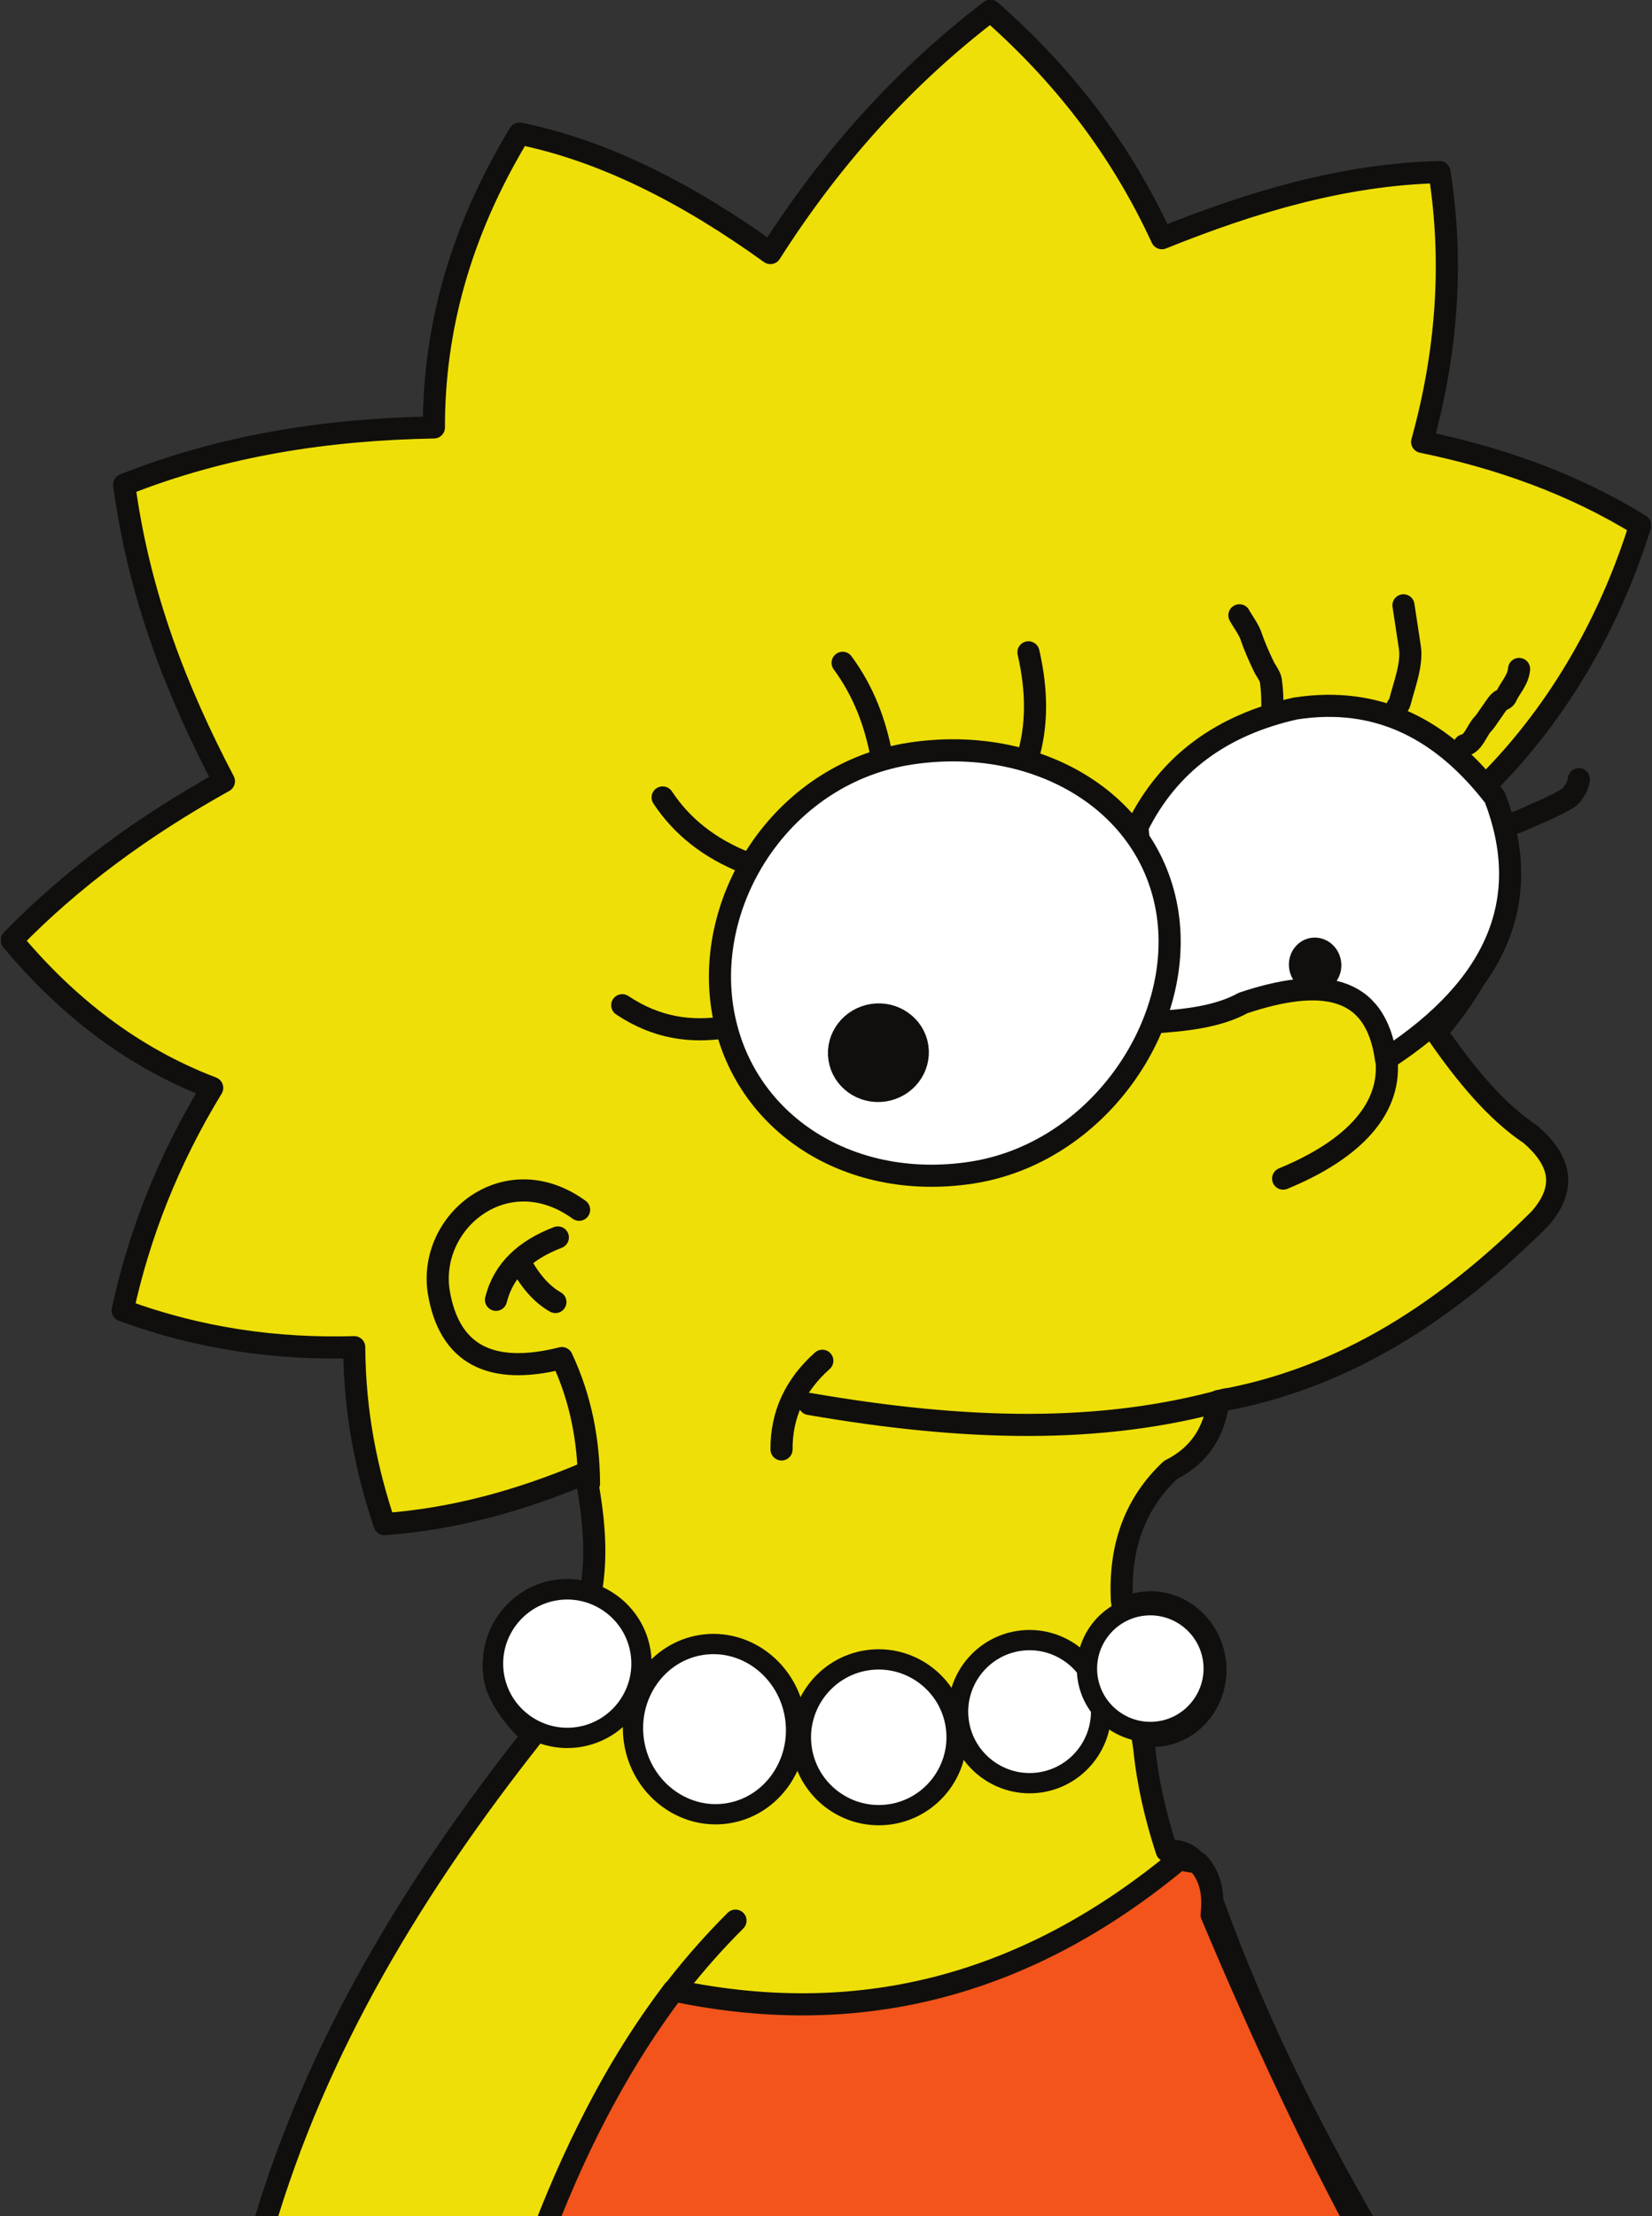 <svg width="249" height="334" viewBox="0 0 249 334" fill="none" xmlns="http://www.w3.org/2000/svg">
<rect x="0" y="0" width="249" height="334" fill="#333333" stroke="none"/>
<g clip-path="url(#clip0_45_237)">
<path fill-rule="evenodd" clip-rule="evenodd" d="M223.982 118.301C235.688 106.65 243.07 92.509 247.228 79.158C237.207 72.969 226.14 69.017 214.358 66.595C218.073 53.175 219.124 39.632 216.965 25.937C202.569 26.288 188.745 30.41 175.128 35.897C169.614 24.001 161.643 12.479 149.286 1.62C136.415 11.443 125.36 23.616 116.118 38.139C103.6 29.115 91.005 22.71 78.296 20.132C69.104 35.325 65.382 50.036 65.4 64.416C49.447 64.709 33.804 67.051 18.715 73.047C21.008 90.044 26.754 104.374 33.749 117.739C21.5 124.551 10.738 132.459 1.772 141.689C10.029 151.571 19.858 159.319 31.983 163.947C25.338 174.849 20.97 186.045 18.489 197.482C30.188 201.8 41.814 203.357 53.39 203.027C53.452 213.121 55.297 221.743 57.95 229.692C68.33 228.945 78.402 226.166 88.263 221.998C89.365 227.949 90.18 233.943 88.99 240.241C87.373 239.673 85.611 239.482 83.819 239.754C77.769 240.672 73.61 246.539 74.562 252.815C75.023 255.858 78.114 259.755 80.311 261.516C62.607 283.927 47.645 308.278 39.53 336.241C95.314 336.553 151.097 336.866 206.879 337.178C196.627 319.635 187.998 301.846 181.738 283.696C180.835 280.664 179.175 278.658 175.852 278.911C174.19 273.829 172.993 268.676 172.47 263.422C172.372 262.77 172.273 262.119 172.174 261.468C173.122 261.632 174.107 261.648 175.101 261.498C180.326 260.705 183.91 255.584 183.077 250.098C182.246 244.612 177.306 240.783 172.081 241.576C171.086 241.726 170.151 242.035 169.295 242.473C169.231 242.056 169.167 241.638 169.104 241.22C168.681 233.049 171.126 226.484 176.44 221.525C180.887 219.302 183.045 215.695 183.638 211.141C202.965 207.735 218.417 197.295 232.108 183.657C236.452 178.696 234.913 174.628 230.701 170.965C225.562 167.559 220.927 162.002 216.496 155.57C227.989 142.084 229.11 129.85 223.982 118.301Z" fill="#EEDF08"/>
<path d="M223.982 118.301C235.688 106.65 243.07 92.509 247.228 79.158C237.207 72.969 226.14 69.017 214.358 66.595C218.073 53.175 219.124 39.632 216.965 25.937C202.569 26.288 188.745 30.41 175.128 35.897C169.614 24.001 161.643 12.478 149.286 1.62C136.415 11.443 125.36 23.616 116.118 38.139C103.6 29.115 91.005 22.71 78.296 20.132C69.104 35.325 65.382 50.036 65.4 64.416C49.447 64.709 33.804 67.051 18.715 73.047C21.008 90.044 26.754 104.374 33.749 117.739C21.5 124.551 10.738 132.459 1.772 141.689C10.029 151.571 19.858 159.319 31.983 163.947C25.338 174.849 20.97 186.045 18.489 197.482C30.188 201.8 41.814 203.357 53.39 203.027C53.452 213.121 55.297 221.743 57.95 229.692C68.33 228.945 78.402 226.166 88.264 221.998C89.365 227.949 90.18 233.943 88.99 240.241C87.373 239.673 85.611 239.482 83.819 239.754C77.769 240.672 73.61 246.539 74.562 252.815C75.023 255.858 78.114 259.755 80.311 261.516C62.607 283.927 47.645 308.278 39.53 336.241C95.314 336.553 151.097 336.866 206.879 337.178C196.627 319.635 187.998 301.846 181.738 283.696C180.835 280.664 179.175 278.658 175.852 278.911C174.19 273.829 172.993 268.676 172.47 263.422C172.372 262.77 172.273 262.119 172.174 261.468C173.122 261.632 174.107 261.648 175.101 261.498C180.326 260.705 183.91 255.584 183.077 250.098C182.246 244.612 177.306 240.783 172.081 241.576C171.086 241.726 170.151 242.035 169.295 242.473C169.231 242.056 169.168 241.638 169.104 241.22C168.681 233.049 171.126 226.484 176.44 221.525C180.887 219.302 183.045 215.695 183.638 211.141C202.965 207.735 218.417 197.295 232.108 183.657C236.452 178.696 234.913 174.628 230.701 170.965C225.562 167.559 220.927 162.002 216.496 155.57C227.989 142.084 229.11 129.85 223.982 118.301Z" stroke="#100F0D" stroke-width="3.334" stroke-miterlimit="2.613" stroke-linecap="round" stroke-linejoin="round"/>
<path d="M154.807 114.511C156.426 109.379 156.314 103.946 155.015 98.308M132.839 113.756C131.908 108.981 130.253 104.316 127.006 99.891M112.385 130.01C106.967 127.869 102.799 124.593 99.878 120.179M109.22 154.836C104.151 155.576 99.028 154.991 93.789 151.49" stroke="#100F0D" stroke-width="3.334" stroke-miterlimit="2.613" stroke-linecap="round" stroke-linejoin="round"/>
<path fill-rule="evenodd" clip-rule="evenodd" d="M208.906 159.616C225.943 148.542 231.161 135.348 225.309 120.164C217.524 110.031 207.791 104.814 195.208 106.782C184.205 109.243 176.156 115.043 171.439 124.605C172.277 134.429 173.115 144.253 173.954 154.078C178.879 153.749 183.655 153.204 187.368 151.154C198.926 147.296 207.355 148.21 208.906 159.616Z" fill="white"/>
<path d="M208.906 159.616C225.943 148.542 231.161 135.348 225.309 120.164C217.524 110.031 207.791 104.814 195.208 106.782C184.205 109.243 176.156 115.043 171.439 124.605C172.277 134.429 173.115 144.253 173.954 154.078C178.879 153.749 183.655 153.204 187.368 151.154C198.926 147.296 207.355 148.21 208.906 159.616Z" stroke="#100F0D" stroke-width="3.334" stroke-miterlimit="2.613" stroke-linecap="round" stroke-linejoin="round"/>
<path fill-rule="evenodd" clip-rule="evenodd" d="M137.253 113.565C156.135 110.699 173.405 120.687 175.977 137.648C178.549 154.612 165.273 173.866 146.391 176.731C127.508 179.595 111.435 168.764 108.862 151.802C106.29 134.84 118.371 116.429 137.253 113.565Z" fill="white"/>
<path d="M137.253 113.565C156.135 110.699 173.405 120.687 175.977 137.648C178.549 154.612 165.273 173.866 146.391 176.731C127.508 179.595 111.435 168.764 108.862 151.802C106.29 134.84 118.371 116.429 137.253 113.565Z" stroke="#100F0D" stroke-width="3.334" stroke-miterlimit="2.613" stroke-linecap="round" stroke-linejoin="round"/>
<path fill-rule="evenodd" clip-rule="evenodd" d="M131.772 154.513C134.146 154.153 136.366 155.715 136.711 157.992C137.056 160.268 135.4 162.419 133.026 162.78C130.65 163.139 128.432 161.577 128.086 159.3C127.742 157.024 129.396 154.872 131.772 154.513Z" fill="#100F0D"/>
<path d="M131.772 154.513C134.146 154.153 136.366 155.715 136.711 157.992C137.056 160.268 135.4 162.419 133.026 162.78C130.65 163.139 128.432 161.577 128.086 159.3C127.742 157.024 129.396 154.872 131.772 154.513Z" stroke="#100F0D" stroke-width="6.499" stroke-miterlimit="2.613" stroke-linecap="round" stroke-linejoin="round"/>
<path fill-rule="evenodd" clip-rule="evenodd" d="M197.856 142.988C199.099 142.8 200.28 143.738 200.482 145.078C200.686 146.418 199.838 147.664 198.593 147.852C197.35 148.041 196.17 147.102 195.966 145.762C195.764 144.423 196.612 143.177 197.856 142.988Z" fill="#100F0D"/>
<path d="M83.713 196.218C81.642 195.047 79.85 193.016 78.336 190.122M84.081 186.487C79.245 188.346 75.906 191.31 74.758 195.887M87.287 182.314C76.332 174.374 64.443 184.062 66.138 194.737C67.707 204.072 73.891 207.383 84.688 204.67C87.54 210.739 88.729 217.059 88.78 223.554M208.921 159.19C209.996 166.962 204.028 173.248 193.402 177.622M184.839 210.881C165.893 216.188 145.408 215.629 121.99 211.583M123.946 205.072C119.817 208.75 117.767 213.205 117.797 218.435M197.856 142.988C199.099 142.8 200.28 143.739 200.482 145.078C200.686 146.418 199.838 147.664 198.594 147.852C197.35 148.041 196.17 147.103 195.967 145.763C195.764 144.423 196.612 143.177 197.856 142.988Z" stroke="#100F0D" stroke-width="3.334" stroke-miterlimit="2.613" stroke-linecap="round" stroke-linejoin="round"/>
<path fill-rule="evenodd" clip-rule="evenodd" d="M83.823 239.651C89.916 238.727 95.639 242.944 96.563 249.038C97.487 255.132 93.271 260.857 87.178 261.78C81.086 262.705 75.364 258.488 74.439 252.394C73.515 246.3 77.73 240.576 83.823 239.651Z" fill="white"/>
<path d="M83.823 239.651C89.916 238.727 95.639 242.944 96.563 249.038C97.487 255.132 93.271 260.857 87.178 261.78C81.086 262.705 75.364 258.488 74.439 252.394C73.515 246.3 77.73 240.576 83.823 239.651Z" stroke="#100F0D" stroke-width="3.057" stroke-miterlimit="2.613" stroke-linecap="round" stroke-linejoin="round"/>
<path fill-rule="evenodd" clip-rule="evenodd" d="M105.773 247.892C112.461 246.877 118.779 251.752 119.839 258.746C120.9 265.739 116.311 272.268 109.624 273.283C102.937 274.297 96.618 269.422 95.558 262.43C94.498 255.437 99.086 248.906 105.773 247.892Z" fill="white"/>
<path d="M105.773 247.892C112.461 246.877 118.779 251.752 119.839 258.746C120.9 265.739 116.311 272.268 109.624 273.283C102.937 274.297 96.618 269.422 95.558 262.43C94.498 255.437 99.086 248.906 105.773 247.892Z" stroke="#100F0D" stroke-width="3.057" stroke-miterlimit="2.613" stroke-linecap="round" stroke-linejoin="round"/>
<path fill-rule="evenodd" clip-rule="evenodd" d="M130.689 250.21C137.079 249.242 143.082 253.663 144.052 260.055C145.02 266.446 140.599 272.45 134.209 273.418C127.82 274.388 121.818 269.966 120.848 263.574C119.879 257.184 124.3 251.18 130.689 250.21Z" fill="white"/>
<path d="M130.689 250.21C137.079 249.242 143.082 253.663 144.052 260.055C145.02 266.446 140.599 272.45 134.209 273.418C127.82 274.388 121.818 269.966 120.848 263.574C119.879 257.184 124.3 251.18 130.689 250.21Z" stroke="#100F0D" stroke-width="3.057" stroke-miterlimit="2.613" stroke-linecap="round" stroke-linejoin="round"/>
<path fill-rule="evenodd" clip-rule="evenodd" d="M153.57 247.29C159.44 246.402 164.953 250.463 165.844 256.334C166.735 262.205 162.672 267.719 156.803 268.61C150.934 269.501 145.42 265.439 144.529 259.568C143.639 253.696 147.701 248.181 153.57 247.29Z" fill="white"/>
<path d="M153.57 247.29C159.44 246.402 164.953 250.463 165.844 256.334C166.735 262.205 162.672 267.719 156.803 268.61C150.934 269.501 145.42 265.439 144.529 259.568C143.639 253.696 147.701 248.181 153.57 247.29Z" stroke="#100F0D" stroke-width="3.057" stroke-miterlimit="2.613" stroke-linecap="round" stroke-linejoin="round"/>
<path fill-rule="evenodd" clip-rule="evenodd" d="M171.954 242.018C177.154 241.229 182.04 244.827 182.828 250.031C183.618 255.233 180.019 260.119 174.818 260.908C169.616 261.697 164.731 258.098 163.943 252.897C163.153 247.692 166.752 242.806 171.954 242.018Z" fill="white"/>
<path d="M171.954 242.018C177.154 241.229 182.04 244.827 182.828 250.031C183.618 255.233 180.019 260.119 174.818 260.908C169.616 261.697 164.731 258.098 163.943 252.897C163.153 247.692 166.752 242.806 171.954 242.018Z" stroke="#100F0D" stroke-width="3.057" stroke-miterlimit="2.613" stroke-linecap="round" stroke-linejoin="round"/>
<path d="M82.434 336.09C88.997 317.342 98.471 301.794 110.857 289.447M227.041 124.32C228.626 124.079 230.242 123.211 231.528 122.641C232.589 122.23 236.326 120.54 236.844 119.838C237.36 119.135 237.878 118.433 237.974 117.419M220.725 112.298C222.067 112.094 222.625 110.013 223.49 109.133C223.923 108.692 224.317 108.008 224.731 107.446C225.146 106.885 225.541 106.2 225.973 105.76C226.406 105.32 226.808 105.509 227.082 104.843C227.545 103.775 228.841 102.455 228.966 100.814M210.493 107.361C210.345 106.384 210.852 106.432 211.004 105.785C211.628 103.319 212.89 100.132 212.504 97.57C212.188 95.496 211.854 93.299 211.54 91.225M191.79 107.452C191.793 105.829 191.796 104.206 191.538 102.498C191.445 101.888 190.669 100.882 190.473 100.412C189.744 98.901 188.979 97.145 188.512 95.716C188.103 94.657 187.166 93.426 186.812 92.73" stroke="#100F0D" stroke-width="3.334" stroke-miterlimit="2.613" stroke-linecap="round" stroke-linejoin="round"/>
<path fill-rule="evenodd" clip-rule="evenodd" d="M177.716 280.214C178.651 280.375 179.586 280.536 180.521 280.698C182.318 282.55 183.02 285.175 182.624 288.573C190.693 307.773 198.27 323.731 205.44 337.001C164.289 336.719 123.139 336.438 81.989 336.157C87.52 321.738 94.094 309.817 101.53 299.965C130.766 306.14 155.817 298.414 177.716 280.214Z" fill="#F2541B"/>
<path d="M177.716 280.214C178.651 280.375 179.586 280.536 180.521 280.698C182.318 282.55 183.02 285.175 182.624 288.573C190.693 307.773 198.27 323.731 205.44 337.001C164.289 336.719 123.139 336.438 81.989 336.157C87.52 321.738 94.094 309.817 101.53 299.965C130.766 306.14 155.817 298.414 177.716 280.214Z" stroke="#100F0D" stroke-width="3.334" stroke-miterlimit="2.613" stroke-linecap="round" stroke-linejoin="round"/>
</g>
<defs>
<clipPath id="clip0_45_237">
<rect width="248.691" height="338.7" fill="white" transform="translate(0.154)"/>
</clipPath>
</defs>
</svg>
